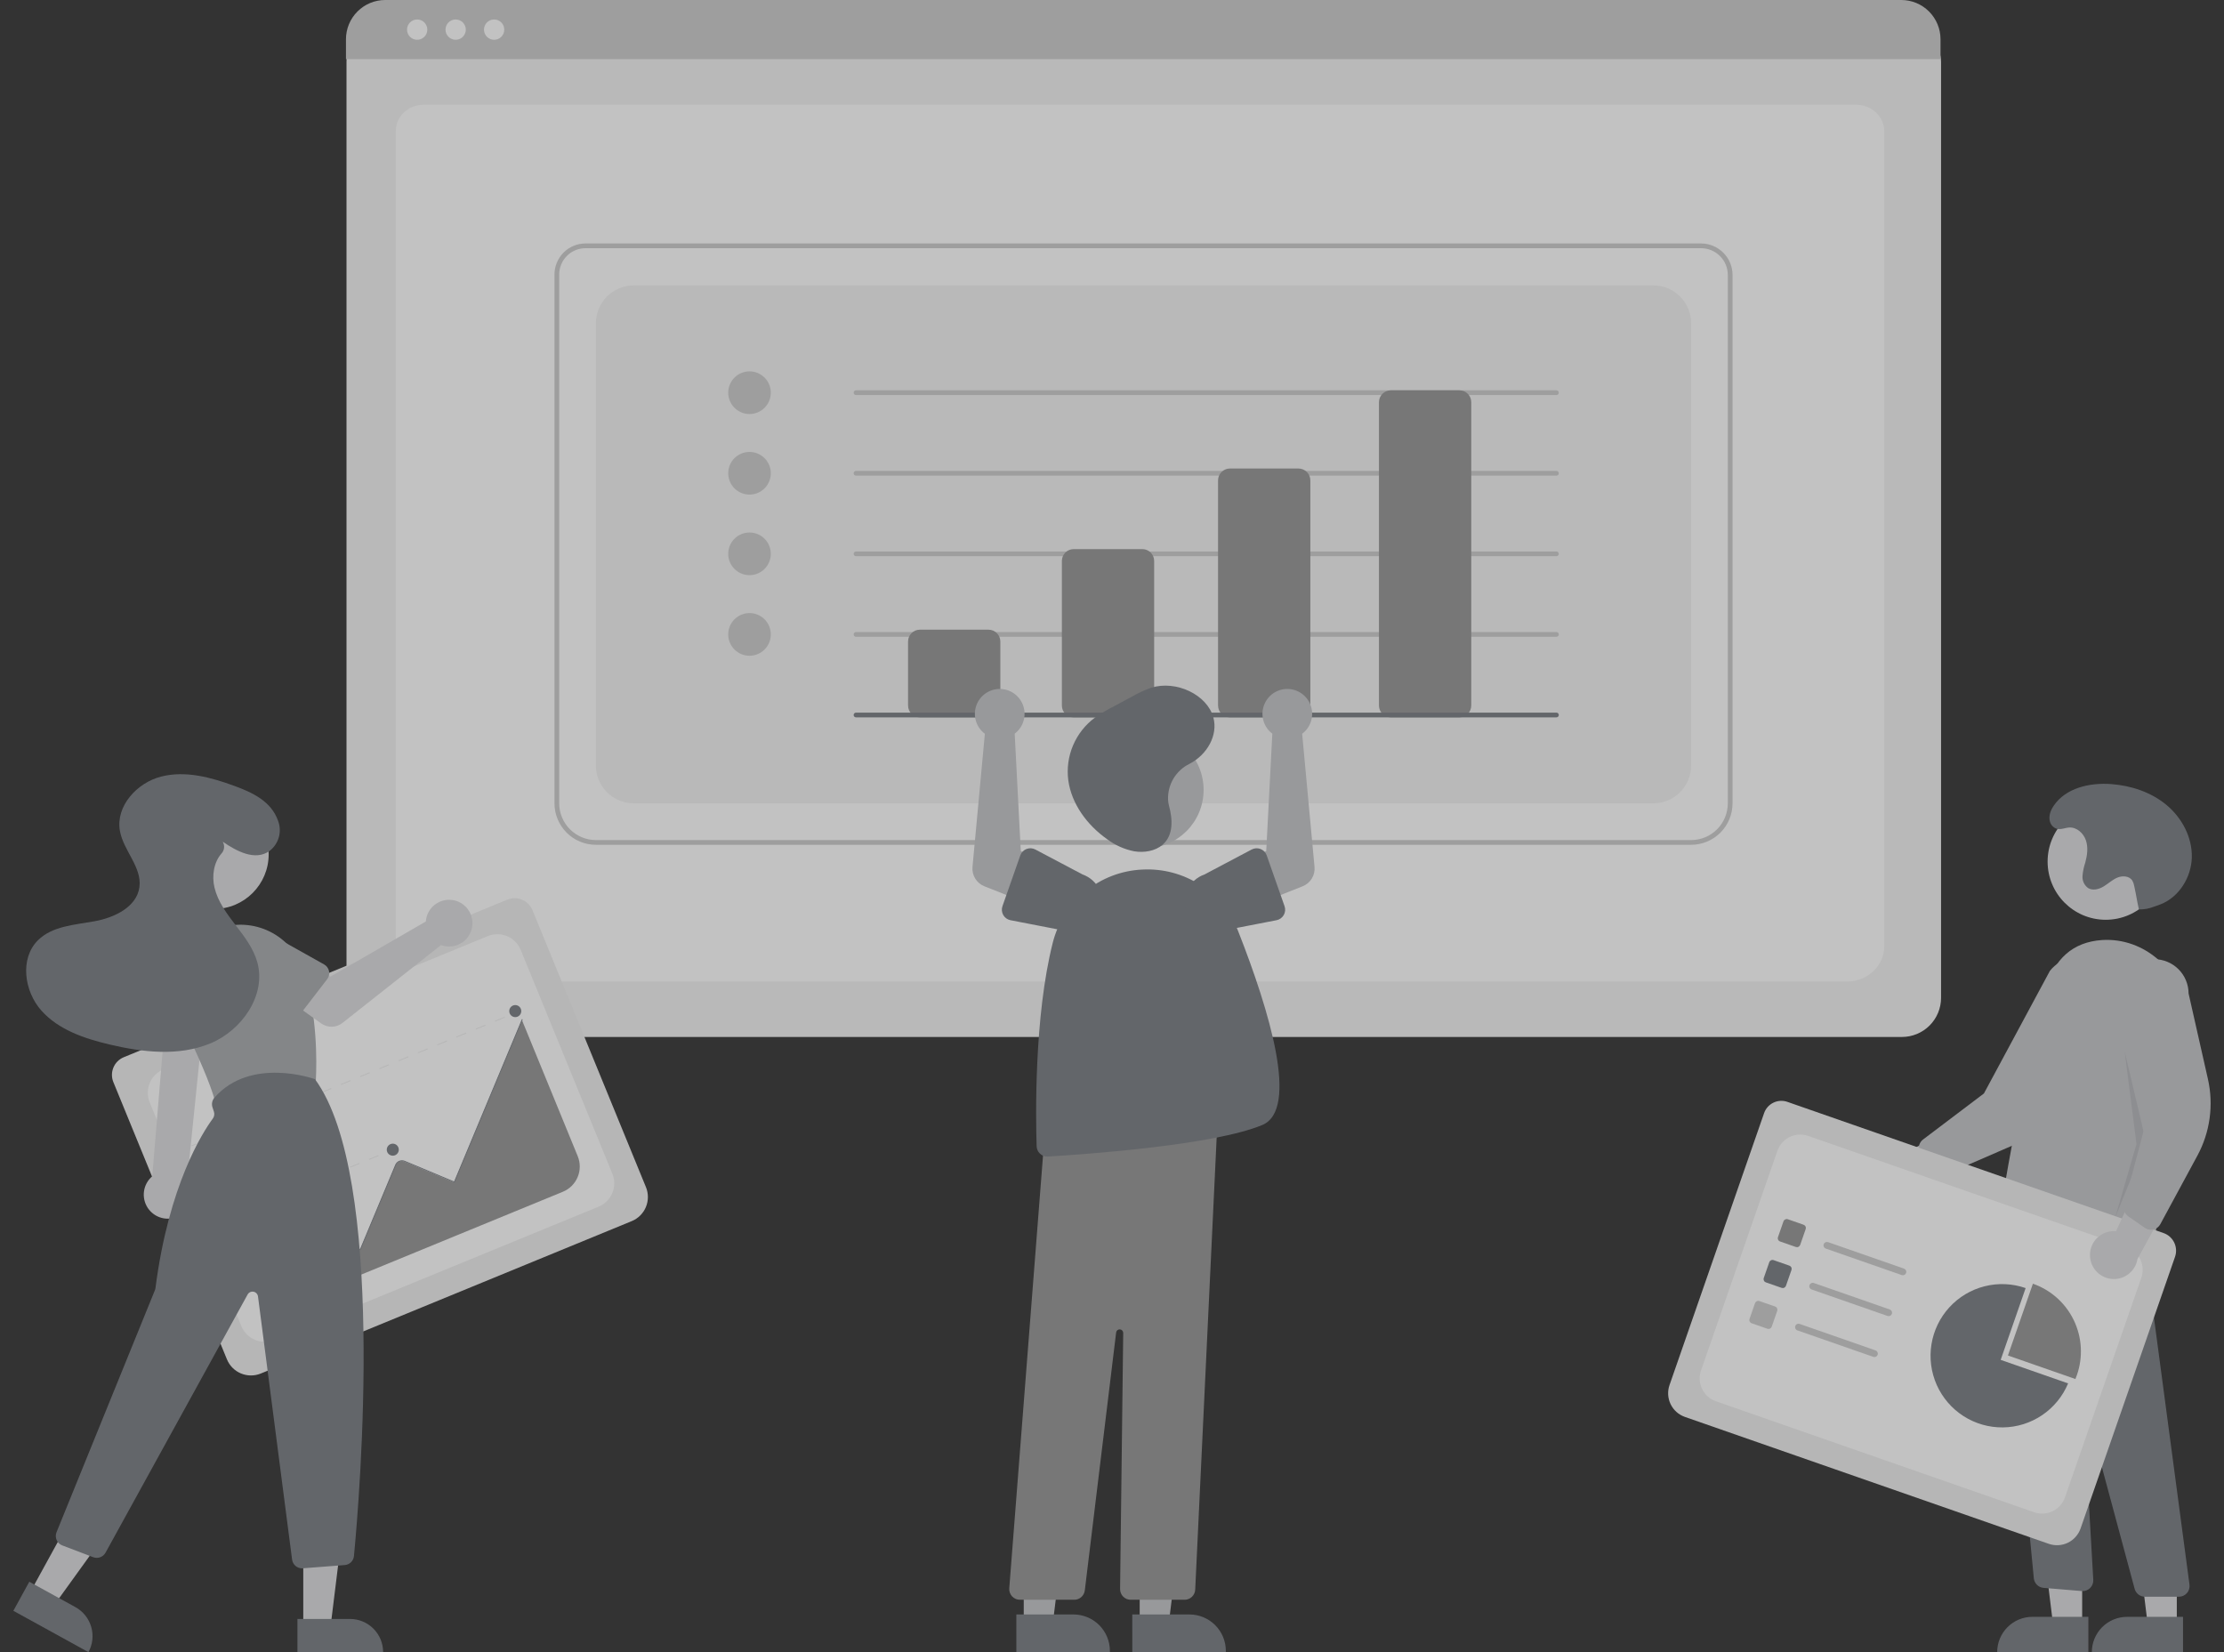 <svg width="140" height="104" viewBox="0 0 140 104" fill="none" xmlns="http://www.w3.org/2000/svg">
<rect x="0" y="0" width="140" height="104" fill="#333333" stroke="none"/>
<g opacity="0.7">
<path d="M119.731 65.276H24.27C23.619 65.275 22.994 65.015 22.533 64.554C22.072 64.092 21.813 63.467 21.812 62.814V3.863C21.813 3.385 22.003 2.927 22.34 2.589C22.678 2.251 23.136 2.061 23.613 2.06H120.357C120.843 2.061 121.308 2.254 121.652 2.598C121.995 2.942 122.188 3.408 122.189 3.895V62.814C122.188 63.467 121.929 64.092 121.468 64.554C121.007 65.015 120.382 65.275 119.731 65.276Z" fill="#F2F2F2"/>
<path d="M116.249 61.789H27.282C25.978 61.789 24.917 60.794 24.917 59.571V8.236C24.917 7.329 25.703 6.591 26.67 6.591H116.832C117.815 6.591 118.614 7.341 118.614 8.263V59.571C118.614 60.794 117.553 61.789 116.249 61.789Z" fill="white"/>
<path d="M122.155 3.722H21.778V2.469C21.779 1.814 22.04 1.187 22.502 0.724C22.964 0.261 23.591 0.001 24.245 0H119.688C120.342 0.001 120.969 0.261 121.431 0.724C121.894 1.187 122.154 1.814 122.155 2.469V3.722Z" fill="#CCCCCC"/>
<path d="M26.261 2.504C26.613 2.504 26.899 2.218 26.899 1.865C26.899 1.512 26.613 1.226 26.261 1.226C25.909 1.226 25.623 1.512 25.623 1.865C25.623 2.218 25.909 2.504 26.261 2.504Z" fill="white"/>
<path d="M28.683 2.504C29.036 2.504 29.322 2.218 29.322 1.865C29.322 1.512 29.036 1.226 28.683 1.226C28.331 1.226 28.045 1.512 28.045 1.865C28.045 2.218 28.331 2.504 28.683 2.504Z" fill="white"/>
<path d="M31.105 2.504C31.458 2.504 31.743 2.218 31.743 1.865C31.743 1.512 31.458 1.226 31.105 1.226C30.753 1.226 30.467 1.512 30.467 1.865C30.467 2.218 30.753 2.504 31.105 2.504Z" fill="white"/>
<path d="M106.456 53.18H37.511C36.82 53.179 36.157 52.904 35.669 52.415C35.18 51.925 34.905 51.262 34.904 50.569V17.279C34.905 16.761 35.111 16.265 35.476 15.899C35.841 15.532 36.337 15.326 36.854 15.326H107.082C107.608 15.326 108.111 15.536 108.482 15.908C108.854 16.279 109.063 16.784 109.063 17.31V50.569C109.062 51.262 108.788 51.925 108.299 52.415C107.81 52.904 107.148 53.179 106.456 53.18ZM36.854 15.624C36.416 15.625 35.996 15.799 35.687 16.109C35.377 16.419 35.203 16.84 35.202 17.279V50.569C35.203 51.182 35.446 51.77 35.879 52.204C36.312 52.637 36.899 52.881 37.511 52.882H106.456C107.069 52.881 107.655 52.637 108.088 52.204C108.521 51.77 108.765 51.182 108.765 50.569V17.31C108.765 16.863 108.587 16.434 108.272 16.119C107.956 15.803 107.529 15.625 107.082 15.624H36.854Z" fill="#CCCCCC"/>
<path d="M39.895 50.569H104.073C104.705 50.569 105.311 50.317 105.758 49.87C106.205 49.422 106.456 48.815 106.456 48.182V20.352C106.456 19.719 106.205 19.112 105.758 18.664C105.311 18.216 104.705 17.965 104.073 17.965H39.895C39.263 17.965 38.656 18.216 38.209 18.664C37.762 19.112 37.511 19.719 37.511 20.352V48.182C37.511 48.815 37.762 49.422 38.209 49.87C38.656 50.317 39.263 50.569 39.895 50.569Z" fill="#F2F2F2"/>
<path d="M47.181 26.062C47.922 26.062 48.522 25.461 48.522 24.719C48.522 23.978 47.922 23.377 47.181 23.377C46.441 23.377 45.841 23.978 45.841 24.719C45.841 25.461 46.441 26.062 47.181 26.062Z" fill="#CCCCCC"/>
<path d="M47.181 31.134C47.922 31.134 48.522 30.533 48.522 29.791C48.522 29.05 47.922 28.449 47.181 28.449C46.441 28.449 45.841 29.05 45.841 29.791C45.841 30.533 46.441 31.134 47.181 31.134Z" fill="#CCCCCC"/>
<path d="M47.181 36.206C47.922 36.206 48.522 35.605 48.522 34.864C48.522 34.122 47.922 33.521 47.181 33.521C46.441 33.521 45.841 34.122 45.841 34.864C45.841 35.605 46.441 36.206 47.181 36.206Z" fill="#CCCCCC"/>
<path d="M47.181 41.279C47.922 41.279 48.522 40.677 48.522 39.936C48.522 39.194 47.922 38.593 47.181 38.593C46.441 38.593 45.841 39.194 45.841 39.936C45.841 40.677 46.441 41.279 47.181 41.279Z" fill="#CCCCCC"/>
<path d="M97.978 24.868H53.885C53.845 24.868 53.807 24.852 53.779 24.825C53.752 24.797 53.736 24.759 53.736 24.719C53.736 24.679 53.752 24.642 53.779 24.613C53.807 24.585 53.845 24.57 53.885 24.57H97.978C98.017 24.57 98.055 24.585 98.083 24.613C98.111 24.642 98.126 24.679 98.126 24.719C98.126 24.759 98.111 24.797 98.083 24.825C98.055 24.852 98.017 24.868 97.978 24.868Z" fill="#CCCCCC"/>
<path d="M97.978 29.941H53.885C53.845 29.941 53.807 29.925 53.779 29.897C53.752 29.869 53.736 29.831 53.736 29.791C53.736 29.752 53.752 29.714 53.779 29.686C53.807 29.658 53.845 29.642 53.885 29.642H97.978C98.017 29.642 98.055 29.658 98.083 29.686C98.111 29.714 98.126 29.752 98.126 29.791C98.126 29.831 98.111 29.869 98.083 29.897C98.055 29.925 98.017 29.941 97.978 29.941Z" fill="#CCCCCC"/>
<path d="M97.978 35.013H53.885C53.845 35.013 53.807 34.997 53.779 34.969C53.752 34.941 53.736 34.903 53.736 34.864C53.736 34.824 53.752 34.786 53.779 34.758C53.807 34.73 53.845 34.715 53.885 34.715H97.978C98.017 34.715 98.055 34.73 98.083 34.758C98.111 34.786 98.126 34.824 98.126 34.864C98.126 34.903 98.111 34.941 98.083 34.969C98.055 34.997 98.017 35.013 97.978 35.013Z" fill="#CCCCCC"/>
<path d="M97.978 40.085H53.885C53.845 40.085 53.807 40.069 53.779 40.041C53.752 40.013 53.736 39.975 53.736 39.936C53.736 39.896 53.752 39.858 53.779 39.83C53.807 39.802 53.845 39.787 53.885 39.787H97.978C98.017 39.787 98.055 39.802 98.083 39.83C98.111 39.858 98.126 39.896 98.126 39.936C98.126 39.975 98.111 40.013 98.083 40.041C98.055 40.069 98.017 40.085 97.978 40.085Z" fill="#CCCCCC"/>
<path d="M62.226 45.157H57.906C57.709 45.157 57.52 45.078 57.38 44.938C57.24 44.799 57.162 44.609 57.162 44.411V40.383C57.162 40.186 57.24 39.996 57.38 39.856C57.52 39.716 57.709 39.638 57.906 39.638H62.226C62.424 39.638 62.613 39.716 62.753 39.856C62.892 39.996 62.971 40.186 62.971 40.383V44.411C62.971 44.609 62.892 44.799 62.753 44.938C62.613 45.078 62.424 45.157 62.226 45.157Z" fill="#949494"/>
<path d="M71.909 45.158H67.589C67.392 45.157 67.202 45.079 67.063 44.939C66.923 44.799 66.844 44.61 66.844 44.412V35.312C66.844 35.114 66.923 34.924 67.063 34.784C67.202 34.645 67.392 34.566 67.589 34.566H71.909C72.106 34.566 72.296 34.645 72.435 34.784C72.575 34.924 72.653 35.114 72.654 35.312V44.412C72.653 44.61 72.575 44.799 72.435 44.939C72.296 45.079 72.106 45.157 71.909 45.158Z" fill="#949494"/>
<path d="M81.741 45.157H77.421C77.224 45.157 77.034 45.079 76.895 44.939C76.755 44.799 76.677 44.609 76.676 44.412V30.239C76.677 30.041 76.755 29.852 76.895 29.712C77.034 29.572 77.224 29.493 77.421 29.493H81.741C81.938 29.493 82.128 29.572 82.267 29.712C82.407 29.852 82.486 30.041 82.486 30.239V44.412C82.486 44.609 82.407 44.799 82.267 44.939C82.128 45.079 81.938 45.157 81.741 45.157Z" fill="#949494"/>
<path d="M91.87 45.157H87.55C87.353 45.157 87.163 45.078 87.024 44.938C86.884 44.799 86.805 44.609 86.805 44.411V25.316C86.805 25.118 86.884 24.928 87.024 24.789C87.163 24.649 87.353 24.57 87.55 24.57H91.87C92.067 24.57 92.257 24.649 92.396 24.789C92.536 24.928 92.615 25.118 92.615 25.316V44.411C92.615 44.609 92.536 44.799 92.396 44.938C92.257 45.078 92.067 45.157 91.87 45.157Z" fill="#949494"/>
<path d="M97.978 45.157H53.885C53.845 45.157 53.807 45.142 53.779 45.114C53.752 45.086 53.736 45.048 53.736 45.008C53.736 44.968 53.752 44.931 53.779 44.903C53.807 44.875 53.845 44.859 53.885 44.859H97.978C98.017 44.859 98.055 44.875 98.083 44.903C98.111 44.931 98.126 44.968 98.126 45.008C98.126 45.048 98.111 45.086 98.083 45.114C98.055 45.142 98.017 45.157 97.978 45.157Z" fill="#787C82"/>
<path d="M117.35 72.987C117.47 72.804 117.63 72.65 117.816 72.535C118.003 72.421 118.212 72.348 118.43 72.324C118.648 72.299 118.868 72.322 119.076 72.392C119.283 72.462 119.473 72.576 119.632 72.727L124.362 70.282L124.068 73.037L119.621 74.936C119.35 75.186 118.996 75.328 118.628 75.335C118.259 75.341 117.901 75.212 117.621 74.972C117.341 74.732 117.159 74.397 117.109 74.031C117.059 73.665 117.144 73.294 117.35 72.987Z" fill="#DCDCDE"/>
<path d="M121.42 74.014C121.313 73.93 121.233 73.815 121.193 73.685L120.817 72.467C120.776 72.335 120.777 72.194 120.82 72.063C120.862 71.932 120.943 71.817 121.053 71.733L124.887 68.833L129.039 61.118C129.213 60.894 129.43 60.706 129.676 60.566C129.922 60.425 130.194 60.334 130.475 60.299C130.757 60.263 131.042 60.284 131.316 60.359C131.589 60.434 131.845 60.562 132.069 60.736C132.293 60.911 132.481 61.127 132.621 61.374C132.762 61.621 132.852 61.893 132.888 62.175C132.923 62.456 132.903 62.742 132.828 63.016C132.753 63.29 132.625 63.547 132.451 63.771L130.088 68.764C129.372 70.28 128.129 71.483 126.593 72.15L122.1 74.102C122.014 74.139 121.92 74.158 121.826 74.157C121.732 74.156 121.639 74.135 121.554 74.096C121.506 74.074 121.461 74.047 121.42 74.014Z" fill="#C3C4C7"/>
<path d="M132.555 57.899C134.575 57.899 136.213 56.259 136.213 54.235C136.213 52.211 134.575 50.571 132.555 50.571C130.534 50.571 128.896 52.211 128.896 54.235C128.896 56.259 130.534 57.899 132.555 57.899Z" fill="#DCDCDE"/>
<path d="M131.071 102.301L129.245 102.301L128.376 95.246L131.071 95.246L131.071 102.301Z" fill="#DCDCDE"/>
<path d="M127.94 101.778H131.462V103.999H125.722C125.722 103.708 125.78 103.419 125.891 103.149C126.002 102.88 126.166 102.635 126.372 102.429C126.578 102.223 126.822 102.059 127.091 101.947C127.36 101.836 127.649 101.778 127.94 101.778Z" fill="#787C82"/>
<path d="M137.029 102.302L135.203 102.302L134.334 95.247L137.029 95.247L137.029 102.302Z" fill="#DCDCDE"/>
<path d="M133.898 101.779H137.42V104H131.681C131.681 103.708 131.738 103.419 131.849 103.15C131.961 102.88 132.124 102.636 132.33 102.429C132.536 102.223 132.781 102.059 133.05 101.948C133.319 101.836 133.607 101.779 133.898 101.779Z" fill="#787C82"/>
<path d="M137.162 100.512L135.022 100.512C134.875 100.511 134.732 100.463 134.615 100.373C134.498 100.283 134.414 100.157 134.375 100.015L131.295 88.572C131.29 88.555 131.279 88.539 131.263 88.529C131.248 88.519 131.229 88.515 131.211 88.518C131.193 88.521 131.176 88.531 131.165 88.545C131.153 88.56 131.147 88.578 131.148 88.596L131.771 99.448C131.776 99.544 131.761 99.64 131.726 99.73C131.692 99.819 131.638 99.9 131.569 99.968C131.501 100.035 131.418 100.086 131.328 100.119C131.238 100.151 131.141 100.164 131.046 100.156L128.64 99.955C128.486 99.942 128.341 99.876 128.23 99.768C128.119 99.66 128.048 99.517 128.03 99.363L125.839 76.576L126.687 77.086L134.631 75.735L137.827 99.752C137.84 99.847 137.832 99.943 137.804 100.034C137.777 100.126 137.73 100.211 137.667 100.283C137.604 100.355 137.526 100.412 137.439 100.452C137.352 100.491 137.258 100.512 137.162 100.512H137.162Z" fill="#787C82"/>
<path d="M128.496 78.981C127.619 78.974 126.761 78.732 126.009 78.28C125.894 78.212 125.801 78.109 125.744 77.987C125.688 77.865 125.669 77.729 125.691 77.596C125.971 75.882 127.432 67.092 128.761 62.3C129.302 60.348 130.5 59.297 132.319 59.175C134.981 59.001 137.347 61.086 137.593 63.83C138.028 68.671 136.262 75.549 135.483 78.281C135.453 78.386 135.397 78.483 135.321 78.562C135.245 78.641 135.151 78.7 135.047 78.734C134.942 78.768 134.831 78.776 134.723 78.757C134.615 78.738 134.514 78.692 134.427 78.625L132.839 77.388C132.741 77.313 132.621 77.275 132.498 77.28C132.375 77.285 132.258 77.333 132.166 77.416C130.828 78.612 129.556 78.981 128.496 78.981Z" fill="#C3C4C7"/>
<path opacity="0.2" d="M133.748 66.199L135.088 71.868L133.151 76.642L134.492 72.017L133.748 66.199Z" fill="#787C82"/>
<path d="M134.642 57.248C134.968 57.254 135.291 57.195 135.594 57.075C135.727 57.024 135.865 56.982 135.998 56.93C137.172 56.476 137.946 55.224 137.974 53.964C138.001 52.703 137.35 51.48 136.382 50.674C135.415 49.868 134.161 49.454 132.906 49.358C131.554 49.255 130.032 49.598 129.277 50.726C129.076 51.026 128.935 51.39 129.054 51.752C129.09 51.862 129.153 51.96 129.239 52.037C129.576 52.337 129.913 52.111 130.256 52.091C130.729 52.064 131.154 52.447 131.306 52.896C131.459 53.345 131.392 53.839 131.268 54.297C131.175 54.572 131.115 54.859 131.092 55.149C131.082 55.294 131.11 55.44 131.172 55.572C131.234 55.704 131.328 55.818 131.446 55.903C131.742 56.082 132.13 55.978 132.425 55.8C132.721 55.621 132.976 55.373 133.295 55.242C133.615 55.11 134.044 55.14 134.229 55.431C134.289 55.537 134.328 55.652 134.348 55.772C134.514 56.532 134.476 56.488 134.642 57.248Z" fill="#787C82"/>
<path d="M128.972 97.183L106.062 89.193C105.669 89.055 105.346 88.767 105.165 88.392C104.984 88.016 104.959 87.584 105.095 87.19L111.049 70.07C111.149 69.781 111.36 69.545 111.635 69.412C111.909 69.279 112.225 69.26 112.514 69.361L136.198 77.621C136.491 77.724 136.731 77.939 136.866 78.218C137.001 78.498 137.02 78.82 136.918 79.114L130.972 96.215C130.834 96.609 130.546 96.932 130.172 97.114C129.797 97.295 129.365 97.32 128.972 97.183Z" fill="#EEEEEE"/>
<path d="M108.017 88.209L128.05 95.196C128.431 95.329 128.85 95.305 129.214 95.129C129.577 94.953 129.856 94.639 129.989 94.257L134.796 80.433C134.929 80.051 134.905 79.632 134.729 79.267C134.553 78.903 134.24 78.624 133.859 78.491L113.826 71.504C113.444 71.371 113.026 71.395 112.662 71.571C112.298 71.747 112.02 72.061 111.887 72.443L107.079 86.267C107.014 86.456 106.986 86.656 106.997 86.856C107.009 87.056 107.059 87.252 107.146 87.433C107.233 87.613 107.355 87.774 107.504 87.908C107.654 88.041 107.828 88.143 108.017 88.209Z" fill="white"/>
<path d="M113.047 78.496L112.055 78.15C112.001 78.132 111.957 78.092 111.933 78.041C111.908 77.989 111.904 77.93 111.923 77.876L112.269 76.883C112.287 76.829 112.327 76.785 112.378 76.76C112.429 76.735 112.488 76.731 112.542 76.75L113.534 77.096C113.588 77.115 113.632 77.154 113.657 77.206C113.682 77.257 113.685 77.316 113.667 77.37L113.321 78.364C113.302 78.418 113.263 78.462 113.212 78.487C113.16 78.512 113.101 78.515 113.047 78.496Z" fill="#949494"/>
<path d="M112.152 81.07L111.16 80.724C111.106 80.705 111.062 80.666 111.038 80.615C111.013 80.563 111.009 80.504 111.028 80.45L111.374 79.457C111.392 79.403 111.432 79.359 111.483 79.334C111.534 79.309 111.593 79.305 111.647 79.324L112.639 79.67C112.693 79.689 112.737 79.728 112.762 79.78C112.787 79.831 112.79 79.89 112.772 79.944L112.426 80.938C112.407 80.992 112.368 81.036 112.317 81.061C112.265 81.086 112.206 81.089 112.152 81.07Z" fill="#787C82"/>
<path d="M111.257 83.644L110.265 83.299C110.211 83.28 110.167 83.24 110.142 83.189C110.117 83.138 110.114 83.078 110.132 83.024L110.478 82.031C110.497 81.977 110.536 81.933 110.587 81.908C110.639 81.883 110.698 81.88 110.752 81.898L111.744 82.244C111.798 82.263 111.842 82.303 111.866 82.354C111.891 82.405 111.895 82.465 111.876 82.518L111.531 83.512C111.512 83.566 111.472 83.61 111.421 83.635C111.37 83.66 111.311 83.663 111.257 83.644Z" fill="#CCCCCC"/>
<path d="M119.714 80.265L114.933 78.598C114.907 78.588 114.882 78.574 114.861 78.555C114.84 78.536 114.822 78.514 114.81 78.488C114.798 78.463 114.791 78.435 114.789 78.407C114.787 78.378 114.791 78.35 114.801 78.323C114.81 78.297 114.824 78.272 114.843 78.251C114.862 78.23 114.885 78.213 114.91 78.2C114.936 78.188 114.963 78.181 114.992 78.179C115.02 78.178 115.048 78.182 115.075 78.191L119.855 79.858C119.882 79.868 119.906 79.882 119.927 79.901C119.949 79.92 119.966 79.942 119.978 79.968C119.99 79.993 119.998 80.021 119.999 80.049C120.001 80.078 119.997 80.106 119.988 80.133C119.978 80.159 119.964 80.184 119.945 80.205C119.926 80.226 119.904 80.243 119.878 80.256C119.853 80.268 119.825 80.275 119.797 80.277C119.769 80.278 119.74 80.274 119.714 80.265Z" fill="#CCCCCC"/>
<path d="M118.818 82.838L114.038 81.171C113.984 81.152 113.94 81.112 113.915 81.061C113.891 81.01 113.887 80.951 113.906 80.897C113.925 80.843 113.964 80.799 114.015 80.774C114.067 80.749 114.126 80.745 114.18 80.764L118.96 82.431C118.987 82.441 119.011 82.455 119.032 82.474C119.053 82.493 119.071 82.516 119.083 82.541C119.095 82.566 119.102 82.594 119.104 82.622C119.106 82.651 119.102 82.679 119.093 82.706C119.083 82.732 119.069 82.757 119.05 82.778C119.031 82.799 119.008 82.816 118.983 82.829C118.957 82.841 118.93 82.848 118.902 82.85C118.873 82.851 118.845 82.847 118.818 82.838Z" fill="#CCCCCC"/>
<path d="M117.923 85.413L113.143 83.746C113.089 83.727 113.045 83.687 113.02 83.636C112.996 83.585 112.992 83.525 113.011 83.472C113.03 83.418 113.069 83.373 113.12 83.349C113.172 83.324 113.231 83.32 113.285 83.339L118.065 85.006C118.119 85.025 118.163 85.065 118.188 85.116C118.212 85.167 118.216 85.227 118.197 85.28C118.178 85.334 118.139 85.379 118.088 85.403C118.036 85.428 117.977 85.432 117.923 85.413Z" fill="#CCCCCC"/>
<path d="M130.645 86.808C130.68 86.724 130.712 86.639 130.743 86.552C131.135 85.422 131.064 84.183 130.544 83.106C130.024 82.028 129.098 81.202 127.97 80.809L126.399 85.327L130.645 86.808Z" fill="#949494"/>
<path d="M125.942 85.602L127.513 81.084C126.682 80.794 125.786 80.754 124.933 80.969C124.08 81.183 123.309 81.643 122.714 82.292C122.119 82.94 121.727 83.749 121.586 84.618C121.444 85.487 121.56 86.379 121.918 87.183C122.277 87.987 122.862 88.668 123.603 89.143C124.343 89.618 125.206 89.865 126.086 89.854C126.965 89.844 127.822 89.576 128.551 89.083C129.279 88.591 129.848 87.895 130.187 87.083L125.942 85.602Z" fill="#787C82"/>
<path d="M131.567 79.12C131.549 78.901 131.579 78.681 131.656 78.476C131.732 78.27 131.852 78.084 132.008 77.93C132.164 77.776 132.352 77.658 132.558 77.585C132.765 77.511 132.984 77.484 133.202 77.505L135.418 72.657L136.884 75.007L134.555 79.25C134.496 79.614 134.305 79.944 134.019 80.177C133.733 80.41 133.372 80.53 133.004 80.514C132.635 80.498 132.285 80.347 132.021 80.09C131.756 79.834 131.595 79.488 131.567 79.12Z" fill="#DCDCDE"/>
<path d="M135.402 77.413C135.266 77.413 135.133 77.372 135.02 77.294L133.974 76.569C133.861 76.49 133.775 76.378 133.727 76.249C133.68 76.119 133.673 75.978 133.708 75.845L134.938 71.193L133.451 62.557C133.449 62.272 133.504 61.991 133.611 61.727C133.718 61.464 133.876 61.225 134.075 61.023C134.275 60.821 134.512 60.66 134.774 60.55C135.036 60.44 135.316 60.382 135.6 60.381C135.884 60.38 136.165 60.434 136.428 60.542C136.691 60.649 136.93 60.808 137.131 61.008C137.333 61.208 137.493 61.446 137.602 61.708C137.712 61.97 137.769 62.251 137.77 62.536L138.988 67.925C139.358 69.56 139.122 71.275 138.324 72.749L135.991 77.062C135.947 77.145 135.885 77.217 135.81 77.275C135.735 77.332 135.649 77.373 135.558 77.395C135.507 77.407 135.455 77.413 135.402 77.413Z" fill="#C3C4C7"/>
<path d="M71.743 102.226L73.57 102.226L74.439 95.172H71.743L71.743 102.226Z" fill="#C3C4C7"/>
<path d="M71.277 101.629L74.874 101.629H74.874C75.175 101.629 75.473 101.689 75.751 101.804C76.029 101.919 76.282 102.088 76.495 102.301C76.707 102.515 76.876 102.768 76.992 103.046C77.107 103.325 77.166 103.623 77.166 103.925V103.999L71.278 103.999L71.277 101.629Z" fill="#787C82"/>
<path d="M64.444 102.226L66.27 102.226L67.139 95.172H64.444L64.444 102.226Z" fill="#C3C4C7"/>
<path d="M63.978 101.629L67.575 101.629H67.575C67.876 101.629 68.174 101.689 68.452 101.804C68.73 101.919 68.983 102.088 69.196 102.301C69.409 102.515 69.578 102.768 69.693 103.046C69.808 103.325 69.867 103.623 69.867 103.925V103.999L63.979 103.999L63.978 101.629Z" fill="#787C82"/>
<path d="M72.108 53.387C74.129 53.387 75.766 51.747 75.766 49.723C75.766 47.699 74.129 46.059 72.108 46.059C70.087 46.059 68.449 47.699 68.449 49.723C68.449 51.747 70.087 53.387 72.108 53.387Z" fill="#C3C4C7"/>
<path d="M74.568 100.704H71.179C71.09 100.704 71.002 100.687 70.921 100.653C70.839 100.618 70.764 100.568 70.702 100.505C70.64 100.442 70.591 100.367 70.557 100.284C70.524 100.202 70.508 100.114 70.509 100.025L70.706 83.909C70.706 83.851 70.685 83.796 70.646 83.754C70.608 83.712 70.554 83.686 70.497 83.682C70.44 83.678 70.384 83.697 70.34 83.733C70.296 83.77 70.267 83.822 70.26 83.879L68.288 100.114C68.268 100.277 68.189 100.427 68.067 100.536C67.944 100.644 67.786 100.704 67.623 100.704H64.201C64.109 100.704 64.017 100.685 63.932 100.648C63.848 100.611 63.772 100.557 63.709 100.489C63.646 100.421 63.598 100.341 63.568 100.253C63.538 100.166 63.526 100.073 63.533 99.981L65.792 71.028L65.854 71.021L76.672 69.851L75.238 100.065C75.23 100.237 75.156 100.4 75.031 100.519C74.906 100.638 74.74 100.705 74.568 100.704Z" fill="#949494"/>
<path d="M65.924 72.805C65.75 72.805 65.584 72.737 65.459 72.615C65.334 72.494 65.261 72.329 65.256 72.155C65.197 70.324 65.096 63.99 66.272 59.339C66.594 58.069 67.314 56.935 68.328 56.107C69.342 55.278 70.595 54.799 71.902 54.738C73.189 54.668 74.465 55.005 75.549 55.702C76.634 56.399 77.471 57.42 77.944 58.621C79.921 63.649 81.79 69.846 79.46 70.818C76.407 72.092 68.359 72.66 65.965 72.804C65.951 72.805 65.938 72.805 65.924 72.805Z" fill="#787C82"/>
<path d="M79.907 46.019C79.965 46.078 80.027 46.133 80.093 46.182L79.709 53.571L78.111 54.39L79.031 56.966L81.999 55.791C82.239 55.696 82.442 55.526 82.577 55.306C82.712 55.086 82.772 54.828 82.748 54.571L81.97 46.19C82.225 46 82.415 45.736 82.517 45.435C82.618 45.134 82.626 44.809 82.538 44.503C82.451 44.197 82.272 43.925 82.027 43.724C81.781 43.522 81.48 43.4 81.164 43.374C80.847 43.348 80.53 43.419 80.255 43.577C79.98 43.736 79.76 43.975 79.623 44.262C79.487 44.549 79.441 44.871 79.492 45.185C79.542 45.499 79.687 45.79 79.907 46.019Z" fill="#C3C4C7"/>
<path d="M79.739 53.846L80.862 57.044C80.894 57.135 80.906 57.232 80.898 57.328C80.889 57.424 80.86 57.517 80.812 57.601C80.764 57.685 80.698 57.757 80.62 57.813C80.542 57.869 80.452 57.908 80.358 57.926L77.044 58.569C76.578 58.73 76.067 58.7 75.624 58.484C75.18 58.269 74.84 57.886 74.678 57.42C74.516 56.954 74.545 56.443 74.758 55.998C74.972 55.553 75.353 55.212 75.818 55.048L78.794 53.475C78.879 53.43 78.973 53.404 79.069 53.398C79.165 53.393 79.261 53.409 79.351 53.444C79.441 53.479 79.522 53.533 79.589 53.602C79.656 53.672 79.707 53.755 79.739 53.846V53.846Z" fill="#787C82"/>
<path d="M64.06 46.019C64.002 46.078 63.94 46.133 63.874 46.182L64.258 53.571L65.856 54.39L64.936 56.966L61.968 55.791C61.728 55.696 61.525 55.526 61.39 55.306C61.255 55.086 61.195 54.828 61.219 54.571L61.997 46.19C61.742 46 61.552 45.736 61.45 45.435C61.349 45.134 61.341 44.809 61.429 44.503C61.516 44.197 61.695 43.925 61.94 43.724C62.186 43.522 62.487 43.4 62.803 43.374C63.12 43.348 63.437 43.419 63.712 43.577C63.987 43.736 64.207 43.975 64.344 44.262C64.48 44.549 64.526 44.871 64.475 45.185C64.425 45.499 64.28 45.79 64.06 46.019H64.06Z" fill="#C3C4C7"/>
<path d="M64.616 53.444C64.706 53.409 64.802 53.393 64.898 53.398C64.994 53.404 65.088 53.43 65.173 53.475L68.149 55.048C68.614 55.212 68.995 55.553 69.209 55.998C69.422 56.443 69.451 56.954 69.289 57.42C69.127 57.887 68.787 58.269 68.343 58.485C67.9 58.7 67.389 58.73 66.923 58.569L63.609 57.926C63.515 57.908 63.425 57.869 63.347 57.813C63.269 57.757 63.203 57.685 63.155 57.601C63.107 57.517 63.078 57.424 63.069 57.328C63.06 57.232 63.072 57.135 63.104 57.044L64.228 53.846C64.26 53.755 64.311 53.672 64.378 53.602C64.445 53.533 64.526 53.479 64.616 53.444Z" fill="#787C82"/>
<path d="M73.529 50.347C73.51 49.88 73.627 49.417 73.866 49.015C74.105 48.613 74.456 48.29 74.876 48.084C75.988 47.51 76.686 46.283 76.38 45.163C75.988 43.73 74.04 42.8 72.462 43.293C72.034 43.445 71.623 43.637 71.231 43.866L70.2 44.419C69.759 44.64 69.335 44.892 68.929 45.171C68.321 45.62 67.844 46.224 67.549 46.92C67.253 47.616 67.15 48.379 67.25 49.129C67.453 50.586 68.406 51.923 69.71 52.838C70.209 53.211 70.785 53.468 71.396 53.588C72.022 53.692 72.718 53.574 73.175 53.185C73.889 52.576 73.816 51.557 73.584 50.706C73.554 50.589 73.535 50.468 73.529 50.347Z" fill="#787C82"/>
<path d="M39.771 76.867L16.417 86.462C16.016 86.626 15.567 86.624 15.167 86.457C14.767 86.29 14.45 85.97 14.285 85.569L7.136 68.117C7.016 67.823 7.017 67.493 7.14 67.199C7.262 66.906 7.496 66.673 7.789 66.552L31.933 56.633C32.232 56.51 32.567 56.512 32.865 56.637C33.163 56.761 33.399 56.999 33.522 57.298L40.663 74.731C40.827 75.133 40.825 75.583 40.658 75.984C40.491 76.384 40.172 76.702 39.771 76.867Z" fill="#EEEEEE"/>
<path d="M17.263 84.346L37.685 75.956C38.074 75.796 38.383 75.488 38.545 75.1C38.707 74.711 38.709 74.274 38.549 73.885L32.777 59.792C32.698 59.6 32.581 59.424 32.435 59.276C32.288 59.128 32.114 59.011 31.922 58.931C31.73 58.85 31.524 58.808 31.316 58.808C31.108 58.807 30.901 58.847 30.709 58.926L10.287 67.317C10.095 67.396 9.92 67.512 9.772 67.659C9.625 67.806 9.507 67.98 9.427 68.173C9.347 68.365 9.305 68.571 9.304 68.78C9.303 68.988 9.344 69.195 9.423 69.388L15.195 83.48C15.274 83.673 15.391 83.848 15.537 83.996C15.684 84.144 15.858 84.261 16.05 84.342C16.242 84.422 16.448 84.464 16.656 84.465C16.864 84.465 17.071 84.425 17.263 84.346Z" fill="white"/>
<path d="M32.664 63.635L32.364 63.759L32.384 63.809L32.684 63.686L32.664 63.635Z" fill="#EEEEEE"/>
<path d="M31.778 64.058L31.172 64.308L31.151 64.257L31.758 64.008L31.778 64.058ZM30.565 64.557L29.959 64.806L29.938 64.756L30.545 64.507L30.565 64.557ZM29.352 65.055L28.746 65.304L28.725 65.254L29.332 65.005L29.352 65.055ZM28.139 65.554L27.532 65.803L27.512 65.753L28.119 65.504L28.139 65.554ZM26.926 66.052L26.319 66.301L26.299 66.251L26.905 66.002L26.926 66.052ZM25.713 66.55L25.106 66.8L25.086 66.749L25.692 66.5L25.713 66.55ZM24.5 67.049L23.893 67.298L23.873 67.248L24.479 66.999L24.5 67.049ZM23.287 67.547L22.68 67.796L22.66 67.746L23.266 67.497L23.287 67.547ZM22.074 68.046L21.467 68.295L21.447 68.245L22.053 67.996L22.074 68.046ZM20.861 68.544L20.254 68.793L20.233 68.743L20.84 68.494L20.861 68.544ZM19.648 69.042L19.041 69.292L19.02 69.242L19.627 68.992L19.648 69.042ZM18.434 69.541L17.828 69.79L17.807 69.74L18.414 69.491L18.434 69.541ZM17.221 70.039L16.615 70.288L16.594 70.238L17.201 69.989L17.221 70.039ZM16.008 70.538L15.402 70.787L15.381 70.737L15.988 70.487L16.008 70.538ZM14.795 71.036L14.189 71.285L14.168 71.235L14.775 70.986L14.795 71.036ZM13.582 71.534L12.976 71.784L12.955 71.734L13.562 71.484L13.582 71.534Z" fill="#EEEEEE"/>
<path d="M12.348 71.983L12.048 72.106L12.068 72.156L12.369 72.033L12.348 71.983Z" fill="#EEEEEE"/>
<path d="M24.715 72.347L24.415 72.47L24.436 72.52L24.736 72.397L24.715 72.347Z" fill="#EEEEEE"/>
<path d="M23.838 72.765L23.241 73.011L23.22 72.961L23.818 72.715L23.838 72.765ZM22.643 73.256L22.046 73.502L22.025 73.452L22.623 73.206L22.643 73.256ZM21.448 73.747L20.851 73.993L20.83 73.943L21.428 73.697L21.448 73.747ZM20.253 74.238L19.656 74.484L19.635 74.434L20.233 74.188L20.253 74.238ZM19.058 74.729L18.461 74.975L18.44 74.925L19.038 74.679L19.058 74.729ZM17.863 75.22L17.266 75.466L17.245 75.416L17.843 75.17L17.863 75.22ZM16.668 75.711L16.071 75.957L16.05 75.907L16.648 75.661L16.668 75.711ZM15.473 76.202L14.876 76.448L14.855 76.398L15.453 76.152L15.473 76.202Z" fill="#EEEEEE"/>
<path d="M14.257 76.643L13.957 76.766L13.978 76.816L14.278 76.693L14.257 76.643Z" fill="#EEEEEE"/>
<path d="M19.764 76.957L19.464 77.081L19.484 77.131L19.785 77.007L19.764 76.957Z" fill="#EEEEEE"/>
<path d="M18.87 77.383L18.255 77.635L18.235 77.585L18.849 77.333L18.87 77.383ZM17.64 77.888L17.026 78.141L17.005 78.091L17.62 77.838L17.64 77.888ZM16.411 78.393L15.796 78.646L15.775 78.596L16.39 78.343L16.411 78.393Z" fill="#EEEEEE"/>
<path d="M15.161 78.848L14.86 78.972L14.881 79.022L15.181 78.898L15.161 78.848Z" fill="#EEEEEE"/>
<path d="M21.306 80.72L21.005 80.844L21.026 80.894L21.326 80.77L21.306 80.72Z" fill="#EEEEEE"/>
<path d="M20.411 81.145L19.797 81.398L19.776 81.347L20.391 81.095L20.411 81.145ZM19.182 81.65L18.567 81.903L18.546 81.853L19.161 81.6L19.182 81.65ZM17.952 82.155L17.337 82.408L17.317 82.358L17.932 82.105L17.952 82.155Z" fill="#EEEEEE"/>
<path d="M16.702 82.612L16.402 82.735L16.422 82.785L16.723 82.662L16.702 82.612Z" fill="#EEEEEE"/>
<path d="M18.131 82.128L35.437 75.018C35.855 74.845 36.189 74.513 36.363 74.095C36.538 73.676 36.54 73.205 36.369 72.785L32.872 64.25L32.838 64.265L28.591 74.434L25.442 73.115C25.384 73.091 25.321 73.08 25.258 73.084C25.195 73.088 25.134 73.107 25.079 73.138C24.997 73.188 24.933 73.263 24.898 73.352L22.673 78.681L20.37 77.717C20.32 77.696 20.267 77.685 20.213 77.685C20.159 77.685 20.106 77.695 20.056 77.716C20.006 77.736 19.961 77.766 19.922 77.804C19.884 77.842 19.854 77.888 19.833 77.937C19.818 77.974 18.398 81.463 18.131 82.128Z" fill="#949494"/>
<path d="M18.077 82.208L18.027 82.187L19.808 77.923C19.855 77.81 19.945 77.721 20.058 77.674C20.171 77.628 20.297 77.629 20.41 77.675L22.667 78.621L24.88 73.321C24.927 73.209 25.017 73.119 25.13 73.073C25.242 73.027 25.369 73.027 25.482 73.074L28.586 74.374L32.854 64.152L32.904 64.172L28.615 74.445L25.461 73.124C25.412 73.103 25.359 73.093 25.306 73.093C25.252 73.092 25.2 73.103 25.15 73.123C25.101 73.143 25.056 73.173 25.018 73.211C24.98 73.248 24.951 73.293 24.93 73.342L22.696 78.692L20.389 77.725C20.29 77.684 20.178 77.684 20.078 77.725C19.979 77.766 19.9 77.844 19.858 77.944L18.077 82.208Z" fill="#787C82"/>
<path d="M19.775 77.361C19.984 77.361 20.153 77.191 20.153 76.982C20.153 76.772 19.984 76.603 19.775 76.603C19.566 76.603 19.396 76.772 19.396 76.982C19.396 77.191 19.566 77.361 19.775 77.361Z" fill="#787C82"/>
<path d="M24.726 72.75C24.935 72.75 25.104 72.581 25.104 72.371C25.104 72.162 24.935 71.992 24.726 71.992C24.517 71.992 24.347 72.162 24.347 72.371C24.347 72.581 24.517 72.75 24.726 72.75Z" fill="#787C82"/>
<path d="M32.436 64.027C32.645 64.027 32.814 63.857 32.814 63.648C32.814 63.438 32.645 63.268 32.436 63.268C32.227 63.268 32.057 63.438 32.057 63.648C32.057 63.857 32.227 64.027 32.436 64.027Z" fill="#787C82"/>
<path d="M11.244 76.552C11.441 76.454 11.614 76.314 11.751 76.141C11.888 75.969 11.985 75.769 12.036 75.555C12.088 75.341 12.091 75.118 12.047 74.902C12.004 74.686 11.913 74.483 11.782 74.306L12.906 63.296H10.476L9.583 74.047C9.301 74.287 9.116 74.622 9.065 74.989C9.013 75.356 9.098 75.73 9.302 76.038C9.507 76.347 9.818 76.57 10.176 76.665C10.534 76.759 10.914 76.719 11.244 76.552Z" fill="#DCDCDE"/>
<path d="M13.475 57.219C15.374 57.219 16.913 55.678 16.913 53.776C16.913 51.875 15.374 50.333 13.475 50.333C11.576 50.333 10.037 51.875 10.037 53.776C10.037 55.678 11.576 57.219 13.475 57.219Z" fill="#DCDCDE"/>
<path d="M14.123 69.708C13.985 69.708 13.851 69.663 13.742 69.579C13.632 69.496 13.553 69.378 13.517 69.246C13.241 68.243 12.524 66.549 11.386 64.209C11.13 63.68 10.988 63.102 10.969 62.514C10.951 61.926 11.057 61.341 11.28 60.797C11.504 60.254 11.84 59.763 12.266 59.358C12.692 58.953 13.198 58.643 13.752 58.448C14.277 58.263 14.834 58.184 15.39 58.218C15.946 58.252 16.489 58.396 16.988 58.644C17.487 58.892 17.931 59.237 18.295 59.66C18.658 60.083 18.933 60.574 19.103 61.105C19.985 63.874 19.943 66.841 19.883 67.987C19.876 68.125 19.824 68.257 19.734 68.363C19.645 68.468 19.524 68.541 19.389 68.571L14.258 69.693C14.213 69.703 14.168 69.708 14.123 69.708Z" fill="#A7AAAD"/>
<path d="M19.091 102.404H20.807L21.624 95.775L19.091 95.775L19.091 102.404Z" fill="#DCDCDE"/>
<path d="M24.117 103.999L18.724 103.999L18.724 101.912L22.033 101.912C22.307 101.912 22.578 101.966 22.831 102.071C23.084 102.176 23.313 102.33 23.507 102.523C23.7 102.717 23.854 102.947 23.959 103.2C24.063 103.454 24.117 103.725 24.117 103.999Z" fill="#787C82"/>
<path d="M1.931 100.176L3.435 101.004L7.34 95.589L5.12 94.367L1.931 100.176Z" fill="#DCDCDE"/>
<path d="M5.567 104L0.841 101.398L1.845 99.569L4.745 101.166C5.23 101.432 5.588 101.881 5.742 102.412C5.897 102.944 5.834 103.515 5.567 104Z" fill="#787C82"/>
<path d="M19.011 98.725C18.858 98.724 18.711 98.669 18.596 98.567C18.481 98.466 18.407 98.327 18.387 98.175L16.241 81.612C16.231 81.538 16.199 81.47 16.148 81.416C16.098 81.363 16.032 81.326 15.959 81.312C15.887 81.299 15.812 81.308 15.745 81.34C15.678 81.371 15.623 81.423 15.587 81.488L6.643 97.74C6.569 97.873 6.45 97.974 6.308 98.027C6.165 98.079 6.009 98.078 5.867 98.025L3.917 97.281C3.839 97.251 3.767 97.206 3.707 97.148C3.646 97.09 3.597 97.02 3.564 96.943C3.53 96.866 3.513 96.783 3.512 96.699C3.511 96.615 3.527 96.532 3.558 96.454L9.754 81.21C9.77 81.171 9.781 81.131 9.786 81.089C10.625 74.584 12.76 71.276 13.395 70.417C13.441 70.354 13.472 70.281 13.484 70.203C13.496 70.126 13.489 70.046 13.464 69.972L13.377 69.71C13.342 69.606 13.335 69.495 13.356 69.387C13.378 69.28 13.427 69.179 13.498 69.097C15.784 66.489 19.769 67.912 19.809 67.926L19.829 67.934L19.841 67.951C24.309 74.087 22.657 94.018 22.281 97.951C22.267 98.099 22.201 98.237 22.095 98.341C21.989 98.445 21.85 98.508 21.702 98.519L19.06 98.723C19.044 98.724 19.027 98.725 19.011 98.725Z" fill="#787C82"/>
<path d="M26.841 57.776C26.824 57.851 26.813 57.928 26.808 58.006L20.795 61.48L19.333 60.637L17.775 62.68L20.218 64.424C20.415 64.564 20.653 64.637 20.895 64.632C21.137 64.626 21.371 64.541 21.561 64.391L27.762 59.492C28.042 59.596 28.346 59.611 28.635 59.538C28.925 59.464 29.184 59.303 29.38 59.078C29.576 58.852 29.699 58.573 29.732 58.276C29.765 57.979 29.707 57.679 29.566 57.415C29.425 57.152 29.207 56.938 28.942 56.802C28.676 56.666 28.375 56.614 28.079 56.653C27.784 56.692 27.507 56.82 27.286 57.021C27.064 57.221 26.909 57.485 26.841 57.776Z" fill="#DCDCDE"/>
<path d="M20.593 61.644L18.65 64.167C18.595 64.239 18.525 64.298 18.445 64.34C18.364 64.382 18.276 64.406 18.186 64.411C18.096 64.416 18.005 64.402 17.921 64.369C17.837 64.335 17.761 64.284 17.698 64.219L15.498 61.931C15.133 61.646 14.895 61.227 14.838 60.767C14.781 60.306 14.908 59.842 15.192 59.476C15.476 59.109 15.894 58.871 16.353 58.812C16.812 58.754 17.276 58.88 17.643 59.163L20.402 60.709C20.481 60.753 20.55 60.813 20.603 60.887C20.657 60.96 20.694 61.044 20.712 61.133C20.73 61.221 20.729 61.313 20.709 61.401C20.688 61.49 20.649 61.573 20.593 61.644Z" fill="#A7AAAD"/>
<path d="M14.019 52.983C14.903 53.589 16.063 54.212 16.966 53.567C17.248 53.352 17.453 53.05 17.55 52.709C17.648 52.367 17.631 52.003 17.505 51.671C17.073 50.433 15.885 49.888 14.75 49.471C13.274 48.928 11.667 48.496 10.143 48.885C8.619 49.273 7.273 50.751 7.548 52.301C7.769 53.548 8.943 54.586 8.777 55.841C8.609 57.104 7.19 57.77 5.938 57.995C4.685 58.221 3.284 58.294 2.383 59.195C1.235 60.344 1.522 62.398 2.602 63.612C3.683 64.825 5.313 65.376 6.893 65.749C8.987 66.245 11.251 66.505 13.239 65.683C15.227 64.861 16.774 62.647 16.198 60.572C15.955 59.695 15.382 58.954 14.828 58.233C14.274 57.511 13.713 56.757 13.502 55.872C13.326 55.135 13.456 54.278 13.945 53.725C14.034 53.628 14.089 53.506 14.104 53.375C14.119 53.245 14.092 53.113 14.028 52.998L14.019 52.983Z" fill="#787C82"/>
</g>
</svg>
